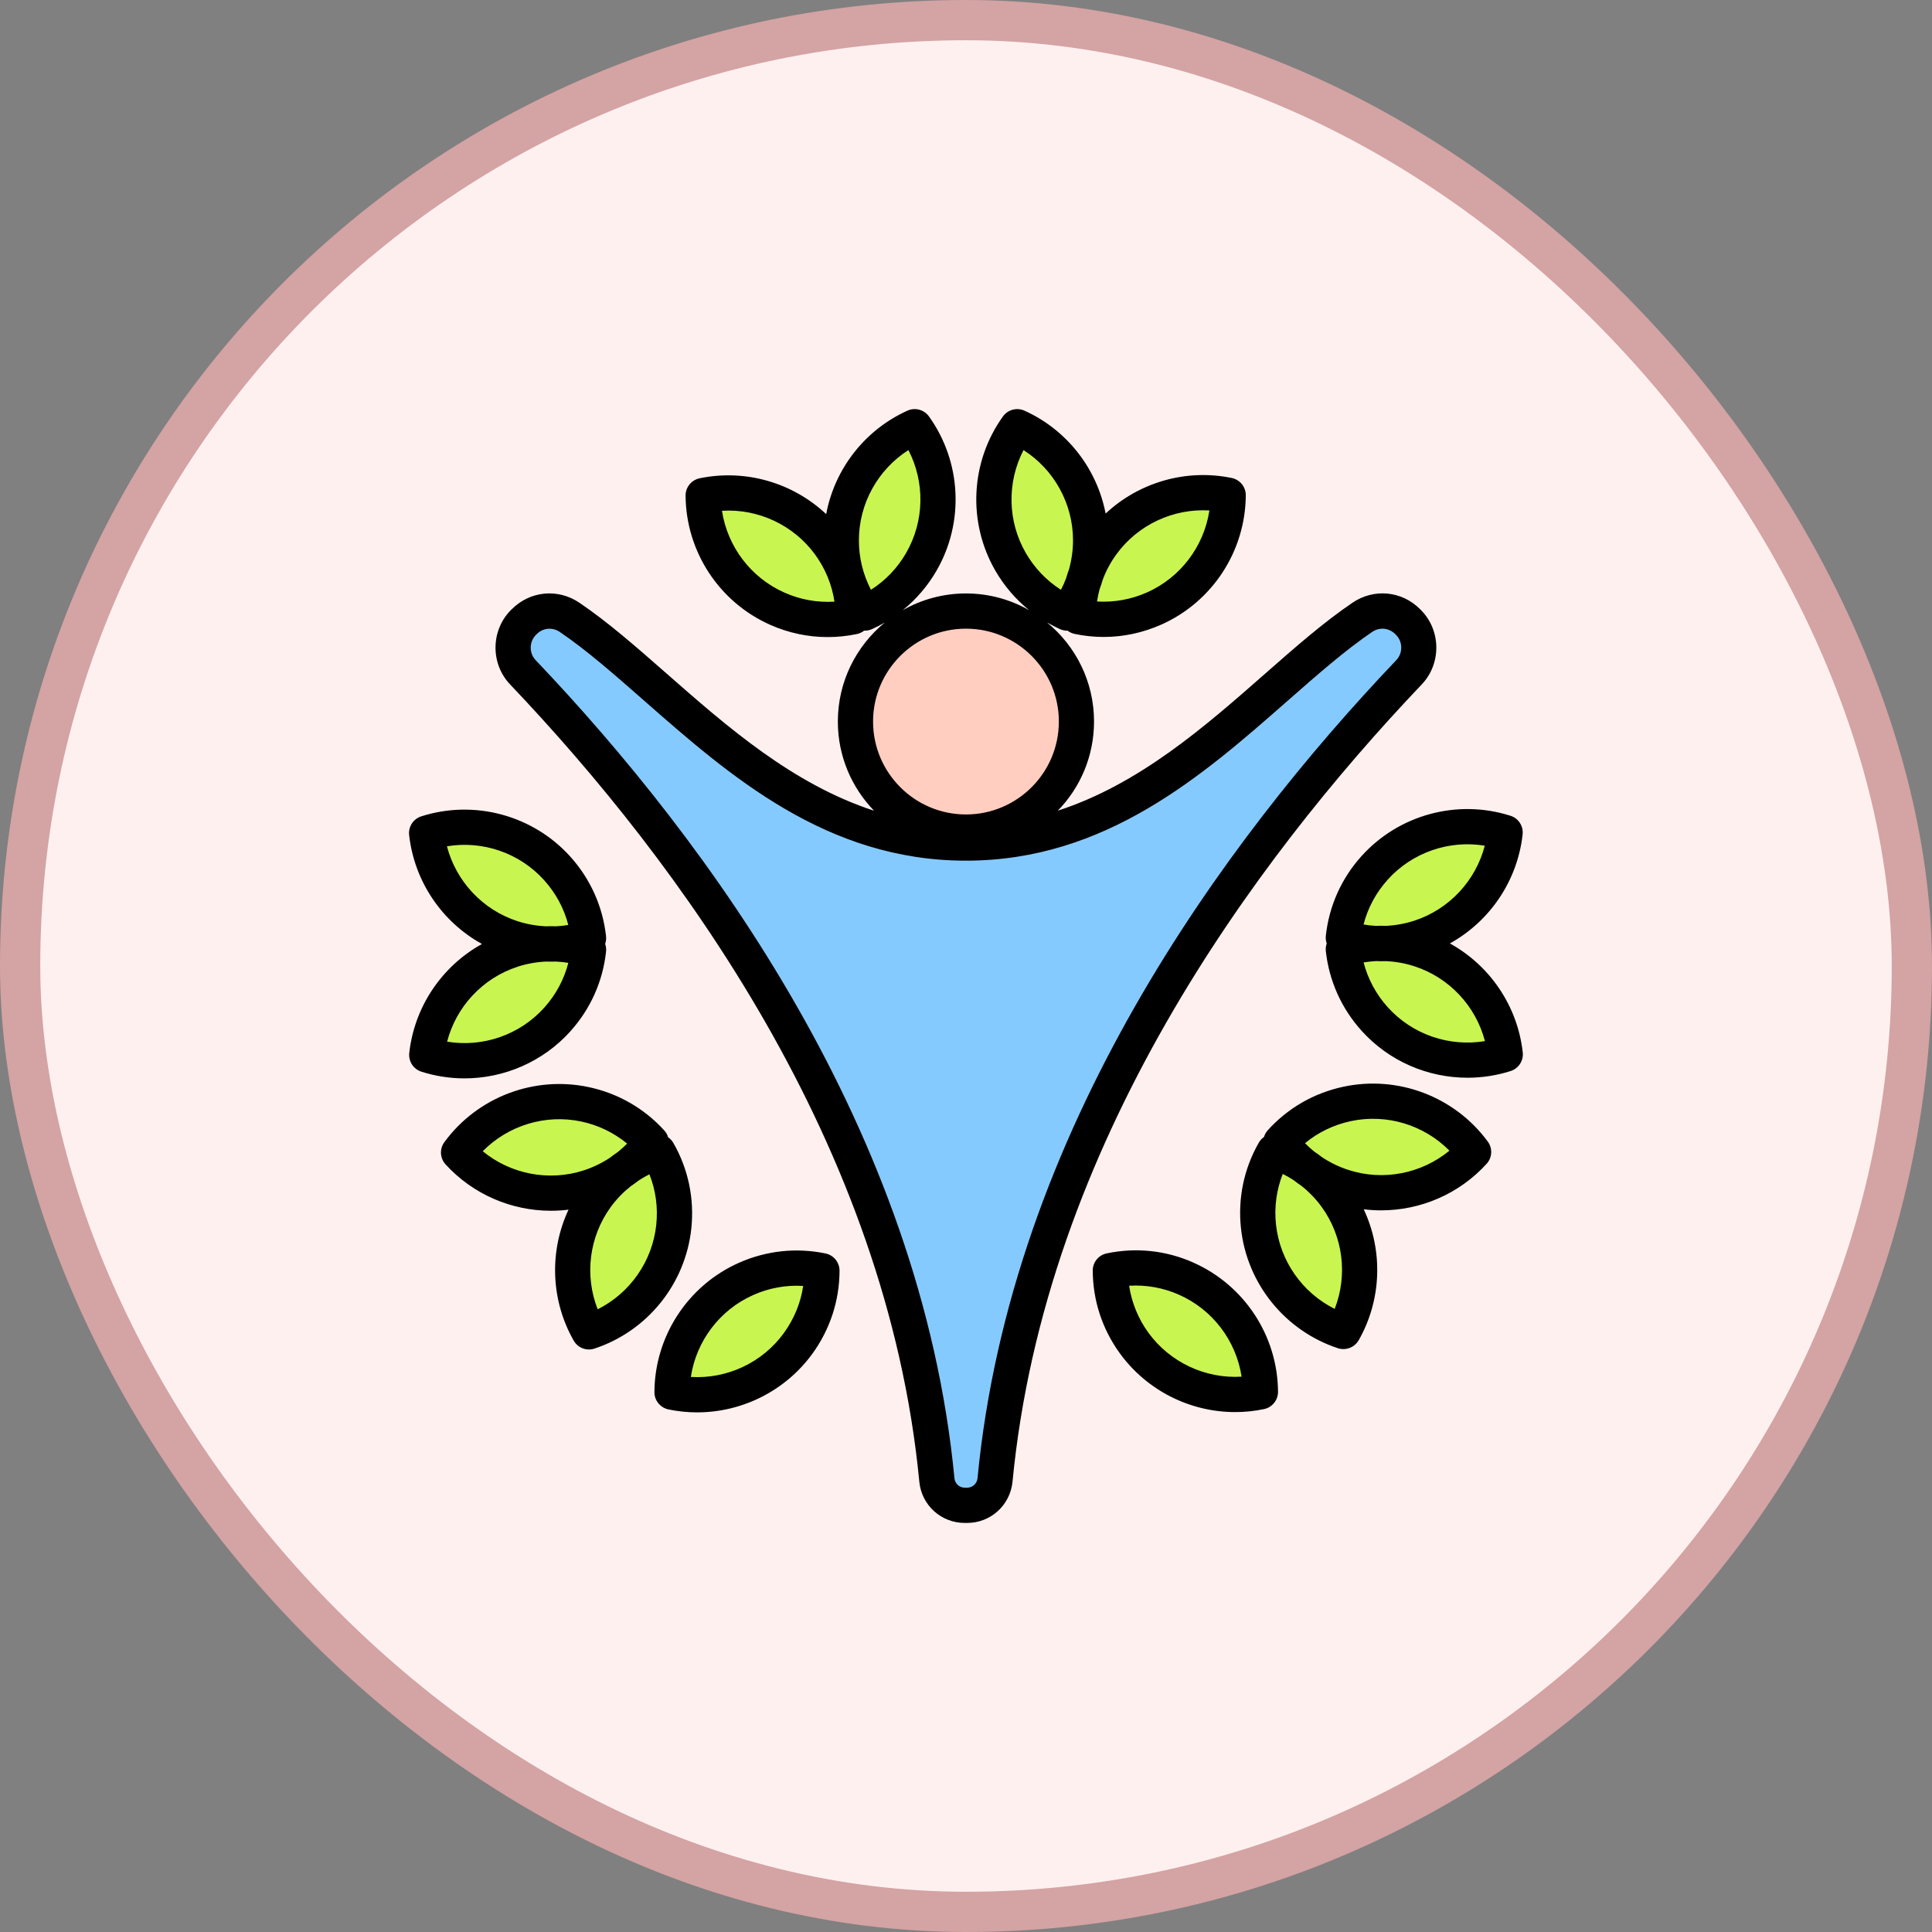 <svg width="48" height="48" viewBox="0 0 48 48" fill="none" xmlns="http://www.w3.org/2000/svg">
<rect x="0" y="0" width="48" height="48" fill="#808080" stroke="none"/>
<rect x="0.5" y="0.5" width="47" height="47" rx="23.5" fill="#FFF0F0"/>
<rect x="0.5" y="0.5" width="47" height="47" rx="23.5" stroke="#D4A3A3"/>
<g clip-path="url(#clip0_2582_2273)">
<path fill-rule="evenodd" clip-rule="evenodd" d="M22.723 10.602C21.648 11.088 20.9 12.169 20.9 13.426C20.9 14.1 21.116 14.724 21.482 15.232C22.073 14.966 22.566 14.521 22.889 13.958C23.517 12.87 23.41 11.56 22.723 10.602V10.602ZM26.513 15.232C26.879 14.724 27.094 14.1 27.094 13.426C27.094 12.169 26.347 11.088 25.272 10.602C24.585 11.56 24.477 12.87 25.106 13.959C25.443 14.543 25.942 14.976 26.513 15.233V15.232Z" fill="#C9F550"/>
<path fill-rule="evenodd" clip-rule="evenodd" d="M30.514 12.306C29.359 12.068 28.118 12.503 27.381 13.52C26.999 14.044 26.792 14.675 26.789 15.324C27.424 15.456 28.085 15.384 28.677 15.12C29.824 14.608 30.508 13.486 30.514 12.306ZM14.633 33.093C14.049 32.068 14.079 30.754 14.817 29.737C15.197 29.212 15.734 28.82 16.349 28.616C16.672 29.179 16.808 29.829 16.739 30.474C16.608 31.723 15.752 32.721 14.632 33.092L14.633 33.093ZM20.422 31.573C20.419 32.221 20.212 32.853 19.83 33.377C19.092 34.394 17.852 34.829 16.697 34.591C16.703 33.411 17.387 32.289 18.534 31.777C19.126 31.512 19.787 31.441 20.422 31.573V31.573ZM10.604 26.211C10.733 25.039 11.53 23.993 12.724 23.604C13.366 23.395 14.026 23.407 14.623 23.598C14.555 24.221 14.298 24.829 13.847 25.331C13.007 26.265 11.727 26.569 10.604 26.211Z" fill="#C9F550"/>
<path fill-rule="evenodd" clip-rule="evenodd" d="M16.179 28.381C15.809 28.887 15.283 29.285 14.641 29.494C13.447 29.882 12.187 29.506 11.392 28.634C12.09 27.684 13.303 27.177 14.532 27.437C15.192 27.577 15.758 27.917 16.179 28.381ZM14.622 23.308C14.025 23.499 13.365 23.512 12.724 23.304C11.529 22.917 10.73 21.872 10.6 20.7C11.723 20.341 13.003 20.643 13.844 21.576C14.279 22.057 14.551 22.663 14.622 23.308ZM33.374 23.297C33.97 23.488 34.63 23.5 35.272 23.291C36.466 22.903 37.263 21.857 37.393 20.684C36.269 20.327 34.99 20.631 34.15 21.565C33.699 22.066 33.441 22.674 33.374 23.297Z" fill="#C9F550"/>
<path fill-rule="evenodd" clip-rule="evenodd" d="M37.397 26.193C37.265 25.021 36.467 23.976 35.273 23.589C34.631 23.381 33.971 23.394 33.374 23.585C33.445 24.23 33.718 24.836 34.153 25.317C34.994 26.25 36.273 26.552 37.397 26.193ZM31.823 28.372C32.206 28.895 32.745 29.283 33.362 29.482C34.557 29.869 35.817 29.492 36.61 28.619C35.911 27.67 34.697 27.164 33.468 27.426C32.834 27.56 32.258 27.891 31.822 28.372L31.823 28.372Z" fill="#C9F550"/>
<path fill-rule="evenodd" clip-rule="evenodd" d="M33.375 33.082C33.958 32.057 33.926 30.742 33.187 29.727C32.789 29.182 32.248 28.804 31.652 28.608C31.331 29.172 31.195 29.822 31.265 30.467C31.397 31.716 32.255 32.712 33.375 33.083L33.375 33.082ZM27.585 31.57C27.589 32.197 27.782 32.828 28.179 33.373C28.918 34.389 30.159 34.823 31.314 34.583C31.306 33.404 30.621 32.281 29.473 31.772C28.857 31.498 28.199 31.442 27.586 31.57H27.585ZM17.469 12.314C18.624 12.075 19.865 12.509 20.604 13.525C21.001 14.07 21.194 14.701 21.197 15.328C20.563 15.461 19.902 15.39 19.31 15.126C18.162 14.616 17.477 13.494 17.469 12.314H17.469Z" fill="#C9F550"/>
<path fill-rule="evenodd" clip-rule="evenodd" d="M23.998 37.397H24.027C24.388 37.397 24.686 37.125 24.72 36.767C25.464 29.025 29.929 22.038 35.007 16.699C35.338 16.351 35.331 15.802 34.992 15.462L34.972 15.442C34.668 15.138 34.203 15.094 33.848 15.335C31.255 17.09 28.504 20.944 23.998 20.944C19.493 20.944 16.742 17.09 14.149 15.334C13.794 15.093 13.328 15.138 13.025 15.441L13.005 15.461C12.666 15.801 12.659 16.351 12.99 16.698C18.068 22.038 22.533 29.024 23.277 36.766C23.311 37.124 23.61 37.396 23.97 37.396H23.998V37.397Z" fill="#85CAFF"/>
<path d="M23.999 20.67C25.515 20.67 26.744 19.441 26.744 17.925C26.744 16.409 25.515 15.18 23.999 15.18C22.483 15.18 21.254 16.409 21.254 17.925C21.254 19.441 22.483 20.67 23.999 20.67Z" fill="#FFCEC0"/>
<path fill-rule="evenodd" clip-rule="evenodd" d="M34.691 16.4C30.401 20.909 25.114 28.097 24.286 36.727C24.28 36.791 24.25 36.851 24.202 36.894C24.155 36.937 24.093 36.961 24.028 36.961H23.97C23.836 36.961 23.726 36.86 23.713 36.727C22.884 28.097 17.597 20.909 13.307 16.4C13.141 16.225 13.145 15.944 13.316 15.773L13.336 15.753C13.424 15.665 13.537 15.62 13.652 15.62C13.739 15.62 13.827 15.645 13.904 15.698C14.573 16.151 15.264 16.759 15.997 17.402C18.121 19.268 20.529 21.383 23.999 21.383C27.469 21.383 29.877 19.269 32.001 17.402C32.734 16.759 33.426 16.151 34.094 15.698C34.275 15.576 34.508 15.598 34.663 15.753L34.684 15.773C34.854 15.944 34.857 16.225 34.691 16.4ZM23.999 15.619C22.727 15.619 21.691 16.654 21.691 17.927C21.691 19.2 22.727 20.235 23.999 20.235C25.272 20.235 26.307 19.2 26.307 17.927C26.307 16.654 25.272 15.619 23.999 15.619ZM21.639 14.653C21.442 14.275 21.339 13.858 21.339 13.425C21.339 12.511 21.812 11.666 22.569 11.182C22.983 11.98 22.969 12.947 22.512 13.739C22.296 14.114 21.998 14.425 21.639 14.653ZM19.489 14.723C18.653 14.352 18.073 13.578 17.937 12.69C18.834 12.635 19.713 13.04 20.252 13.779C20.506 14.129 20.669 14.527 20.732 14.948C20.307 14.974 19.884 14.899 19.489 14.723ZM25.429 11.182C26.187 11.666 26.659 12.511 26.659 13.425C26.659 13.667 26.625 13.906 26.562 14.136C26.533 14.214 26.508 14.293 26.485 14.372C26.449 14.468 26.407 14.562 26.359 14.653C26 14.425 25.703 14.114 25.486 13.739C25.028 12.947 25.016 11.98 25.429 11.182H25.429ZM30.047 12.682C29.913 13.571 29.334 14.345 28.499 14.718C28.104 14.893 27.68 14.97 27.255 14.944C27.271 14.842 27.292 14.742 27.318 14.643C27.347 14.565 27.373 14.486 27.396 14.406C27.478 14.184 27.592 13.971 27.734 13.775C28.272 13.035 29.15 12.63 30.047 12.682ZM35.301 15.154L35.281 15.134C34.826 14.679 34.136 14.613 33.603 14.974C32.89 15.457 32.177 16.082 31.423 16.745C29.937 18.051 28.303 19.485 26.281 20.141C26.839 19.568 27.181 18.787 27.181 17.926C27.181 16.936 26.727 16.05 26.014 15.466C26.118 15.525 26.224 15.581 26.335 15.631C26.393 15.656 26.454 15.669 26.514 15.669H26.524C26.575 15.708 26.635 15.736 26.701 15.75C26.94 15.8 27.18 15.825 27.42 15.825C27.911 15.825 28.397 15.721 28.854 15.517C30.121 14.953 30.943 13.693 30.951 12.306C30.952 12.205 30.917 12.107 30.854 12.028C30.79 11.95 30.701 11.896 30.602 11.875C29.466 11.641 28.298 11.984 27.469 12.759C27.255 11.646 26.511 10.681 25.453 10.203C25.361 10.161 25.258 10.153 25.16 10.179C25.062 10.205 24.977 10.264 24.918 10.346C24.109 11.473 24.035 12.976 24.728 14.176C24.949 14.558 25.233 14.889 25.569 15.16C25.105 14.896 24.569 14.744 23.999 14.744C23.428 14.744 22.892 14.896 22.428 15.16C22.767 14.887 23.052 14.553 23.269 14.176C23.962 12.976 23.888 11.473 23.08 10.346C22.958 10.177 22.733 10.117 22.544 10.203C21.482 10.683 20.736 11.653 20.526 12.773C19.696 11.992 18.522 11.647 17.381 11.883C17.177 11.926 17.031 12.107 17.033 12.314C17.042 13.701 17.866 14.96 19.134 15.523C19.59 15.726 20.075 15.828 20.564 15.828C20.805 15.828 21.048 15.803 21.288 15.753C21.356 15.739 21.417 15.709 21.469 15.669H21.484C21.544 15.669 21.605 15.657 21.663 15.631C21.773 15.581 21.88 15.526 21.983 15.466C21.271 16.05 20.816 16.936 20.816 17.927C20.816 18.787 21.16 19.568 21.715 20.142C19.694 19.484 18.061 18.051 16.574 16.745C15.82 16.083 15.108 15.458 14.394 14.974C13.861 14.614 13.171 14.68 12.716 15.135L12.695 15.155C12.192 15.658 12.182 16.487 12.672 17.003C16.867 21.413 22.036 28.43 22.84 36.811C22.896 37.396 23.381 37.837 23.969 37.837H24.027C24.614 37.837 25.099 37.395 25.156 36.811C25.96 28.43 31.129 21.413 35.324 17.003C35.814 16.487 35.804 15.658 35.301 15.155L35.301 15.154ZM28.533 33.113C29.072 33.852 29.95 34.257 30.847 34.203C30.712 33.314 30.132 32.54 29.296 32.169C28.901 31.993 28.477 31.918 28.053 31.944C28.116 32.364 28.279 32.763 28.533 33.113V33.113ZM29.651 31.369C28.97 31.066 28.224 30.987 27.497 31.14C27.398 31.16 27.309 31.214 27.246 31.292C27.182 31.371 27.148 31.468 27.149 31.569C27.152 32.313 27.387 33.025 27.826 33.628C28.498 34.551 29.571 35.083 30.688 35.083C30.925 35.083 31.165 35.059 31.403 35.009C31.607 34.967 31.753 34.787 31.752 34.578C31.743 33.191 30.918 31.932 29.651 31.37V31.369ZM33.498 29.066C34.368 29.349 35.317 29.159 36.011 28.588C35.379 27.949 34.455 27.664 33.561 27.854C33.138 27.945 32.75 28.132 32.423 28.402C32.494 28.476 32.571 28.545 32.65 28.609C32.72 28.655 32.786 28.704 32.852 28.755C33.05 28.885 33.267 28.991 33.498 29.066V29.066ZM33.16 32.519C33.487 31.682 33.372 30.722 32.834 29.982C32.692 29.788 32.525 29.614 32.337 29.465C32.269 29.419 32.201 29.37 32.136 29.318C32.05 29.262 31.961 29.212 31.869 29.166C31.714 29.562 31.656 29.988 31.701 30.418C31.798 31.328 32.356 32.117 33.16 32.519H33.16ZM33.378 26.999C32.649 27.154 31.999 27.527 31.5 28.078C31.454 28.128 31.422 28.186 31.404 28.248C31.352 28.284 31.307 28.332 31.274 28.39C30.905 29.036 30.752 29.77 30.831 30.511C30.977 31.889 31.923 33.061 33.239 33.496C33.284 33.511 33.331 33.518 33.376 33.518C33.53 33.518 33.677 33.436 33.757 33.297C34.33 32.288 34.364 31.071 33.881 30.044C34.025 30.062 34.17 30.071 34.314 30.071C35.295 30.071 36.254 29.663 36.934 28.915C37.003 28.84 37.043 28.744 37.048 28.643C37.053 28.542 37.023 28.442 36.963 28.361C36.141 27.244 34.734 26.71 33.378 26.999V26.999ZM34.478 25.024C35.09 25.704 36.006 26.014 36.893 25.866C36.666 24.997 36.008 24.287 35.138 24.006C34.91 23.932 34.673 23.89 34.434 23.879C34.394 23.88 34.354 23.881 34.313 23.881C34.27 23.881 34.227 23.88 34.184 23.878C34.081 23.884 33.98 23.895 33.878 23.911C33.985 24.323 34.188 24.702 34.478 25.024V25.024ZM34.476 21.857C34.186 22.178 33.983 22.557 33.877 22.969C33.979 22.986 34.081 22.998 34.183 23.003C34.266 22.999 34.349 22.999 34.432 23.003C34.67 22.992 34.907 22.949 35.137 22.875C36.006 22.591 36.663 21.881 36.889 21.011C36.003 20.865 35.087 21.177 34.475 21.857H34.476ZM37.832 26.145C37.703 24.991 37.015 23.987 36.022 23.439C37.015 22.89 37.701 21.885 37.829 20.731C37.84 20.631 37.816 20.529 37.761 20.445C37.706 20.36 37.623 20.297 37.526 20.267C36.205 19.846 34.752 20.241 33.825 21.271C33.327 21.825 33.02 22.509 32.94 23.248C32.933 23.315 32.941 23.38 32.962 23.441C32.941 23.501 32.932 23.566 32.94 23.633C33.022 24.372 33.329 25.055 33.828 25.609C34.508 26.364 35.471 26.776 36.459 26.776C36.817 26.776 37.179 26.722 37.531 26.61C37.627 26.579 37.71 26.516 37.765 26.431C37.82 26.346 37.844 26.245 37.832 26.144L37.832 26.145ZM12.86 24.018C11.99 24.301 11.334 25.011 11.108 25.88C11.994 26.027 12.91 25.715 13.522 25.035C13.811 24.713 14.014 24.334 14.12 23.922C14.019 23.905 13.917 23.895 13.815 23.89C13.732 23.892 13.648 23.892 13.564 23.89C13.327 23.901 13.091 23.943 12.86 24.017V24.018ZM11.104 21.026C11.331 21.895 11.989 22.605 12.859 22.887C13.091 22.962 13.328 23.003 13.565 23.014C13.648 23.01 13.731 23.01 13.814 23.014C13.916 23.009 14.018 22.998 14.119 22.98C14.013 22.569 13.809 22.189 13.519 21.868C12.908 21.189 11.991 20.878 11.104 21.026ZM14.172 25.621C14.671 25.066 14.977 24.383 15.057 23.643C15.064 23.578 15.057 23.513 15.035 23.451C15.056 23.391 15.064 23.325 15.057 23.259C14.975 22.52 14.668 21.836 14.169 21.282C13.241 20.253 11.787 19.86 10.466 20.282C10.268 20.345 10.141 20.541 10.165 20.747C10.294 21.901 10.981 22.905 11.975 23.453C10.982 24.002 10.296 25.007 10.168 26.161C10.157 26.262 10.181 26.363 10.236 26.448C10.292 26.533 10.375 26.596 10.471 26.626C10.816 26.736 11.177 26.792 11.539 26.792C12.527 26.792 13.492 26.378 14.172 25.622V25.621ZM19.476 33.117C19.73 32.767 19.893 32.369 19.955 31.949C19.531 31.922 19.107 31.999 18.712 32.175C17.877 32.547 17.298 33.322 17.164 34.21C18.061 34.264 18.939 33.858 19.476 33.118V33.117ZM20.51 31.142C19.782 30.991 19.037 31.072 18.355 31.375C17.089 31.939 16.266 33.2 16.259 34.586C16.257 34.794 16.404 34.974 16.608 35.017C16.844 35.066 17.083 35.09 17.319 35.09C18.438 35.09 19.512 34.557 20.184 33.632C20.622 33.028 20.855 32.316 20.858 31.573C20.858 31.364 20.714 31.184 20.51 31.142H20.51ZM16.305 30.426C16.35 29.997 16.291 29.57 16.135 29.175C16.043 29.221 15.955 29.271 15.869 29.328C15.803 29.379 15.736 29.428 15.667 29.474C15.482 29.622 15.314 29.795 15.171 29.992C14.634 30.732 14.52 31.692 14.849 32.529C15.652 32.127 16.21 31.336 16.305 30.427L16.305 30.426ZM11.993 28.602C12.687 29.172 13.636 29.359 14.507 29.077C14.737 29.001 14.953 28.896 15.152 28.765C15.217 28.714 15.284 28.665 15.354 28.618C15.433 28.554 15.509 28.485 15.581 28.412C15.253 28.142 14.865 27.954 14.443 27.864C13.548 27.674 12.624 27.962 11.994 28.602H11.993ZM16.73 28.397C16.697 28.34 16.653 28.292 16.599 28.255C16.581 28.192 16.548 28.134 16.504 28.086C16.004 27.536 15.354 27.163 14.624 27.008C13.268 26.721 11.862 27.257 11.041 28.375C10.981 28.456 10.951 28.556 10.956 28.657C10.962 28.758 11.002 28.854 11.07 28.929C11.751 29.675 12.708 30.081 13.687 30.081C13.833 30.081 13.979 30.072 14.125 30.054C13.644 31.081 13.679 32.299 14.253 33.307C14.303 33.395 14.382 33.463 14.477 33.499C14.571 33.535 14.675 33.537 14.771 33.505C16.088 33.069 17.031 31.896 17.176 30.518C17.253 29.776 17.1 29.043 16.73 28.397H16.73Z" fill="black"/>
</g>
<defs>
<clipPath id="clip0_2582_2273">
<rect width="28" height="28" fill="white" transform="translate(10 10)"/>
</clipPath>
</defs>
</svg>
